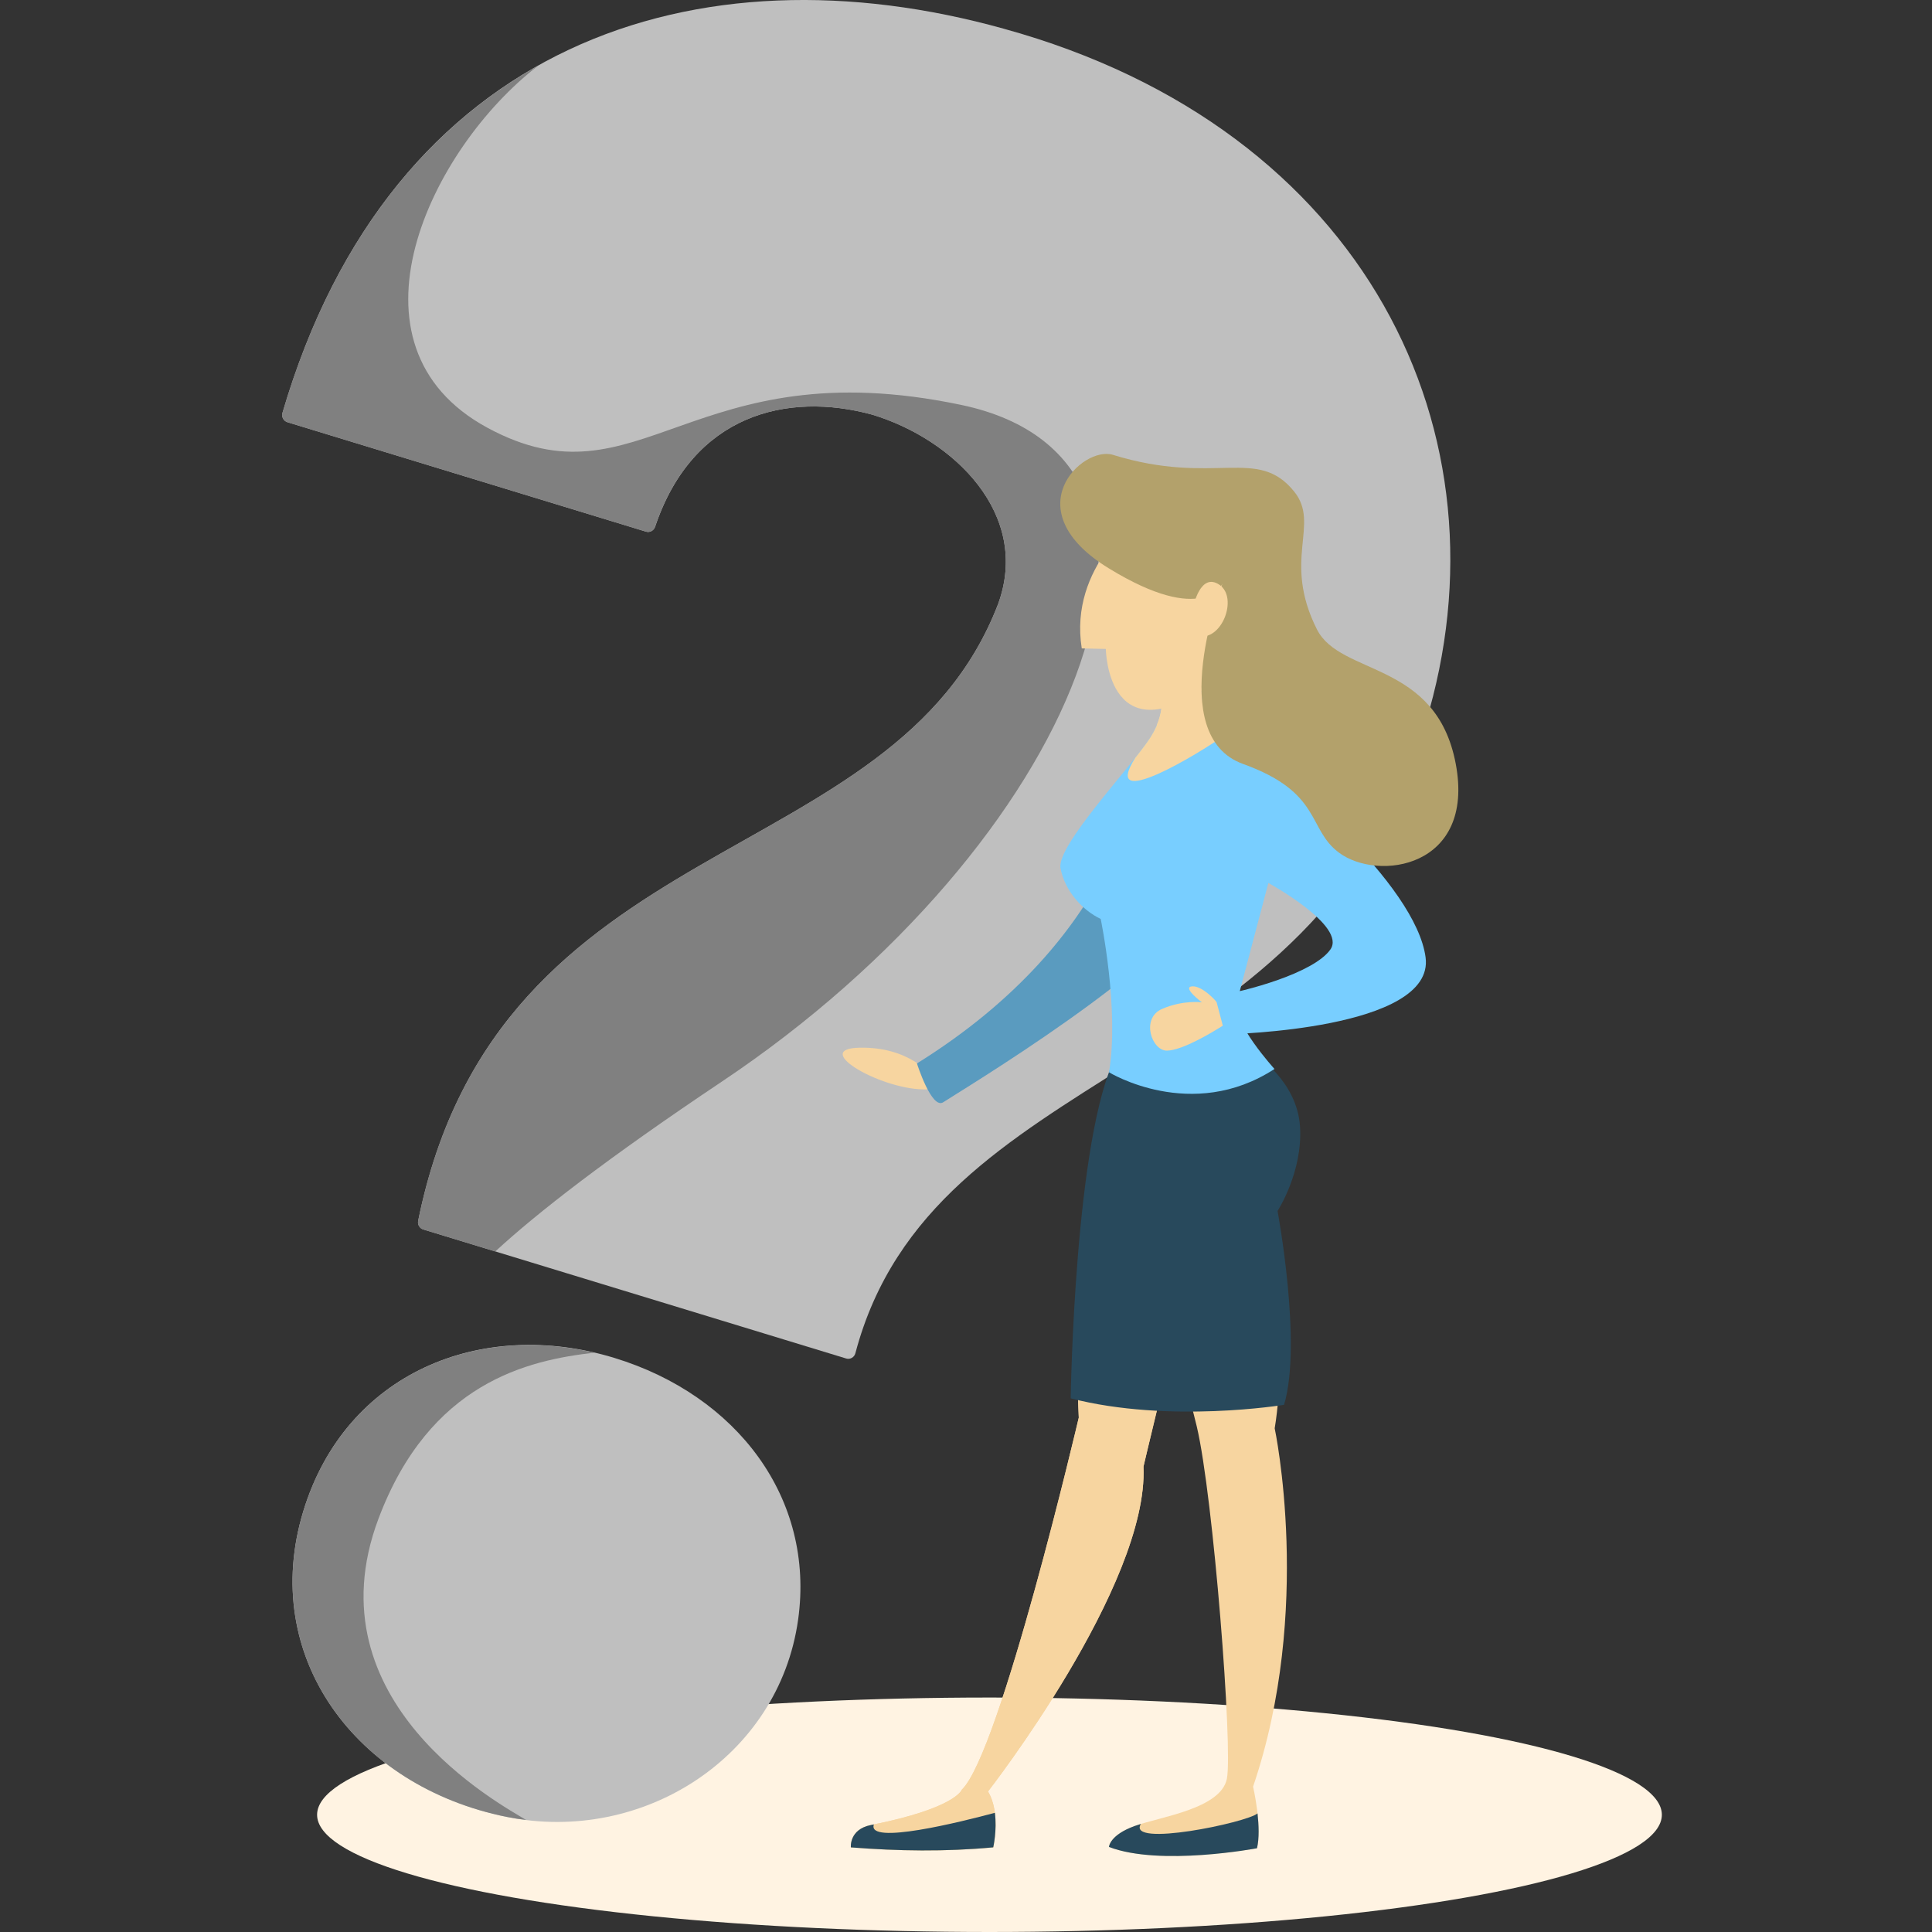 <?xml version="1.0" encoding="utf-8"?>
<!-- Generator: Adobe Illustrator 23.0.1, SVG Export Plug-In . SVG Version: 6.00 Build 0)  -->
<svg version="1.1" id="Layer_1" xmlns="http://www.w3.org/2000/svg" xmlns:xlink="http://www.w3.org/1999/xlink" x="0px" y="0px"
	 viewBox="0 0 708.66 708.66" style="enable-background:new 0 0 708.66 708.66;" xml:space="preserve">
<rect x="0" y="0" width="708.66" height="708.66" fill="#333333" stroke="none"/>
<style type="text/css">
	.st0{fill:#FFF3E2;}
	.st1{fill:#BFBFBF;}
	.st2{fill:#808080;}
	.st3{fill:#F7D5A0;}
	.st4{fill:#5A9BBF;}
	.st5{fill:#28495C;}
	.st6{fill:#78CEFF;}
	.st7{fill:#B3A16B;}
</style>
<g>
	<g>
		<ellipse class="st0" cx="362.94" cy="665.66" rx="246.63" ry="43"/>
		<path class="st1" d="M366.11,221.56c12.03-32.92-16.2-60.33-46.06-69.44c-31.31-8.59-65.92-0.13-79.76,41.11
			c-0.47,1.39-1.93,2.2-3.34,1.77l-131.52-40.14c-1.43-0.44-2.24-1.97-1.82-3.4C143.53,15.26,255.89-20.78,368.2,10.54
			c133.2,36.7,186.95,149.04,154.64,254.9c-40.52,132.79-180.62,123.34-209.09,230.94c-0.39,1.48-1.91,2.37-3.38,1.92l-155.1-47.33
			c-1.34-0.41-2.16-1.8-1.88-3.17C182.78,302.81,327.89,321.04,366.11,221.56z"/>
		<path class="st1" d="M111.27,554.26c15.46-50.67,65.21-71.09,114.07-56.18c44.94,13.72,73.66,51.52,67.41,96.04
			c-7.08,50.41-57.02,82.41-106.91,72.32C130.58,655.27,94.98,607.66,111.27,554.26z"/>
		<path class="st2" d="M352.64,148.54c-99.27-20.9-117.79,38.65-173.76,8.41C123,126.77,157.81,54.51,197.41,24.08
			c-41.85,23.48-75.48,64.85-93.82,127.39c-0.42,1.43,0.4,2.96,1.82,3.4l131.52,40.14c1.41,0.43,2.87-0.38,3.34-1.77
			c13.84-41.24,48.45-49.7,79.76-41.11c29.86,9.11,58.09,36.51,46.06,69.44c-38.22,99.48-183.33,81.25-212.72,226.24
			c-0.28,1.37,0.54,2.76,1.88,3.17l26.42,8.06c15.21-14.03,40.73-33.96,83.18-62.36C394.55,309.94,451.9,169.44,352.64,148.54z"/>
		<path class="st2" d="M217.99,496.17c-46.41-10.81-92.03,9.96-106.72,58.09c-16.3,53.4,19.3,101.01,74.57,112.18
			c2.38,0.48,4.76,0.84,7.14,1.13c-9.26-5.7-79.44-43.13-54.18-110.44C157.58,507.1,193.65,498.9,217.99,496.17z"/>
	</g>
	<g>
		<path class="st3" d="M343.55,395.75c-2.33-1.52-9.91-11.84-28.32-11.45c-18.41,0.39,9.01,16.04,25.03,15.27
			C356.28,398.8,343.55,395.75,343.55,395.75z"/>
		<path class="st4" d="M416.75,284.99c0,0-4.82,58.02-80.41,105.08c0,0,5.4,17.14,9.7,14.2c4.3-2.93,86.39-52.01,95.18-76.64
			c8.79-24.62-15.49-18.13-15.49-18.13L416.75,284.99z"/>
		<path class="st3" d="M463,389.36c0,0,24.27,25.47,3.6,54.06c0,0,6.01,50.22,0.96,80.49c0,0,14.18,66.56-7.93,131.43
			c0,0,3.36,14.42,1.44,22.59c0,0-35.56,6.73-54.3-0.48c0,0,0.16-4.33,9.45-7.69c9.29-3.36,31.56-6.25,33.8-17.3
			c2.24-11.05-4.97-103.64-11.05-129.27c-6.09-25.63-30.44-103.94-28.51-130.14C412.38,366.86,463,389.36,463,389.36z"/>
		<path class="st3" d="M410.46,380.37c0,0-17.98,79.39-14.76,139.62c0,0-28.81,123.02-42.91,136.48c0,0-2.17,6.78-33.33,12.95
			c-8.06,1.6-7.36,8.2-7.36,8.2c17.26,1.36,34.64,1.64,52.22,0c0,0,2.91-12.47-1.92-20.5c0,0,58.95-75.61,57.03-119.18
			c0,0,8.01-34.28,15.06-60.55c7.05-26.27-17.94-66-17.94-66L410.46,380.37z"/>
		<path class="st3" d="M410.46,380.37c0,0-17.98,79.39-14.76,139.62c0,0-28.81,123.02-42.91,136.48c0,0-2.17,6.78-33.33,12.95
			c-8.06,1.6-7.36,8.2-7.36,8.2c17.26,1.36,34.64,1.64,52.22,0c0,0,2.91-12.47-1.92-20.5c0,0,58.95-75.61,57.03-119.18
			c0,0,8.01-34.28,15.06-60.55c7.05-26.27-17.94-66-17.94-66L410.46,380.37z"/>
		<path class="st5" d="M460.37,386.68c0,0,15.39,9.81,16.48,26.5c1.08,16.69-8.24,31-8.24,31s9.11,48.78,2.38,71.11
			c0,0-42.06,6.94-78.26-2.38c0,0,1.41-96.76,16.75-125.77L460.37,386.68z"/>
		<path class="st5" d="M416.22,669.77c0.68-0.25,1.44-0.49,2.25-0.74c-5.26,8.71,38.86-0.48,42.79-3.87l0,0
			c0.47,4.29,0.67,9.15-0.19,12.78c0,0-35.56,6.73-54.3-0.48C406.77,677.46,406.93,673.13,416.22,669.77z"/>
		<path class="st5" d="M312.1,677.62c0,0-0.7-6.6,7.36-8.2c0.37-0.07,0.72-0.15,1.08-0.22l0,0c-2.7,7.74,32.12-0.96,44.38-4.26
			c0.84,6.47-0.6,12.67-0.6,12.67C346.75,679.26,329.37,678.98,312.1,677.62z"/>
		<path class="st6" d="M425.52,246.4c0,5.45,3.2,13.46-3.52,24.03c-6.73,10.57-34.6,39.73-33,48.06c1.6,8.33,8.01,15.38,14.74,18.58
			c0,0,6.92,33.18,3.04,56.24c0,0,30.27,18.58,60.71-1.21c0,0-15.7-17.23-13.78-24.6c1.92-7.37,11.53-43.63,11.53-43.63
			s28.83,15.75,22.75,24.4c-6.09,8.65-31.08,15.38-41.65,16.98c0,0-0.96,11.53,4.17,14.1c0,0,75.93-1.6,72.4-28.19
			c-3.52-26.59-51.9-68.56-74.97-81.37c0,0-12.93-4.84-12.93-7.72C435.01,259.18,425.52,246.4,425.52,246.4z"/>
		<path class="st3" d="M425.51,246.4c0,0,18.06-16.06,17.4-13.25c-7.36,31.1,5.03,36.64,5.03,36.64c0.19,0.1,0.39,0.23,0.58,0.34
			c-7.69,5.58-45.28,28.59-32.07,7.78v0c2.35-2.95,4.3-5.53,5.54-7.47C428.72,259.85,425.51,251.84,425.51,246.4z"/>
		<path class="st3" d="M441.02,243.58c-0.55,4.69-0.55,8.57-0.21,11.77c-2.29,3.17-7.09,7.88-16.49,10.62
			c3.51-8.39,1.19-14.92,1.19-19.58L441.02,243.58z"/>
		<path class="st3" d="M446.27,367.66c0-0.33-5.3-6.18-9.04-5.86c-3.74,0.32,3.63,5.86,3.63,5.86s-6.79-0.98-14.64,2.43
			c-7.85,3.41-3.78,15.45,1.91,15.28c5.69-0.16,16.4-6.62,20.4-9.15L446.27,367.66z"/>
		<path class="st3" d="M418.45,189.23c0,0-26.5,18.27-21.66,48.61l8.83,0.19c0,0,0.46,42.41,42.18,10.34
			c41.72-32.08,9.79-43.96,9.79-43.96s-7.68-10-9.99-11.22C445.28,191.97,418.45,189.23,418.45,189.23z"/>
		<path class="st7" d="M408.19,166.83c-11.14-3.44-36.36,20.27-1.49,41.63c34.87,21.37,41.69,5.61,41.69,5.61
			s-21.55,55.67,7.54,66.14c29.08,10.47,23.51,23.74,35.12,32.48c14.33,10.79,50.14,5.71,42.92-32.52
			c-7.15-37.9-42.27-32.19-50.91-49.3c-12.9-25.57,1.33-38.49-8.33-50.53C461.2,163.48,445.63,178.4,408.19,166.83z"/>
		<path class="st3" d="M437.74,222.46c0,0,2.52-12.71,9.55-7.96c7.02,4.75,0.79,20.99-7.93,18.73
			C430.63,230.96,437.74,222.46,437.74,222.46z"/>
	</g>
</g>
</svg>
